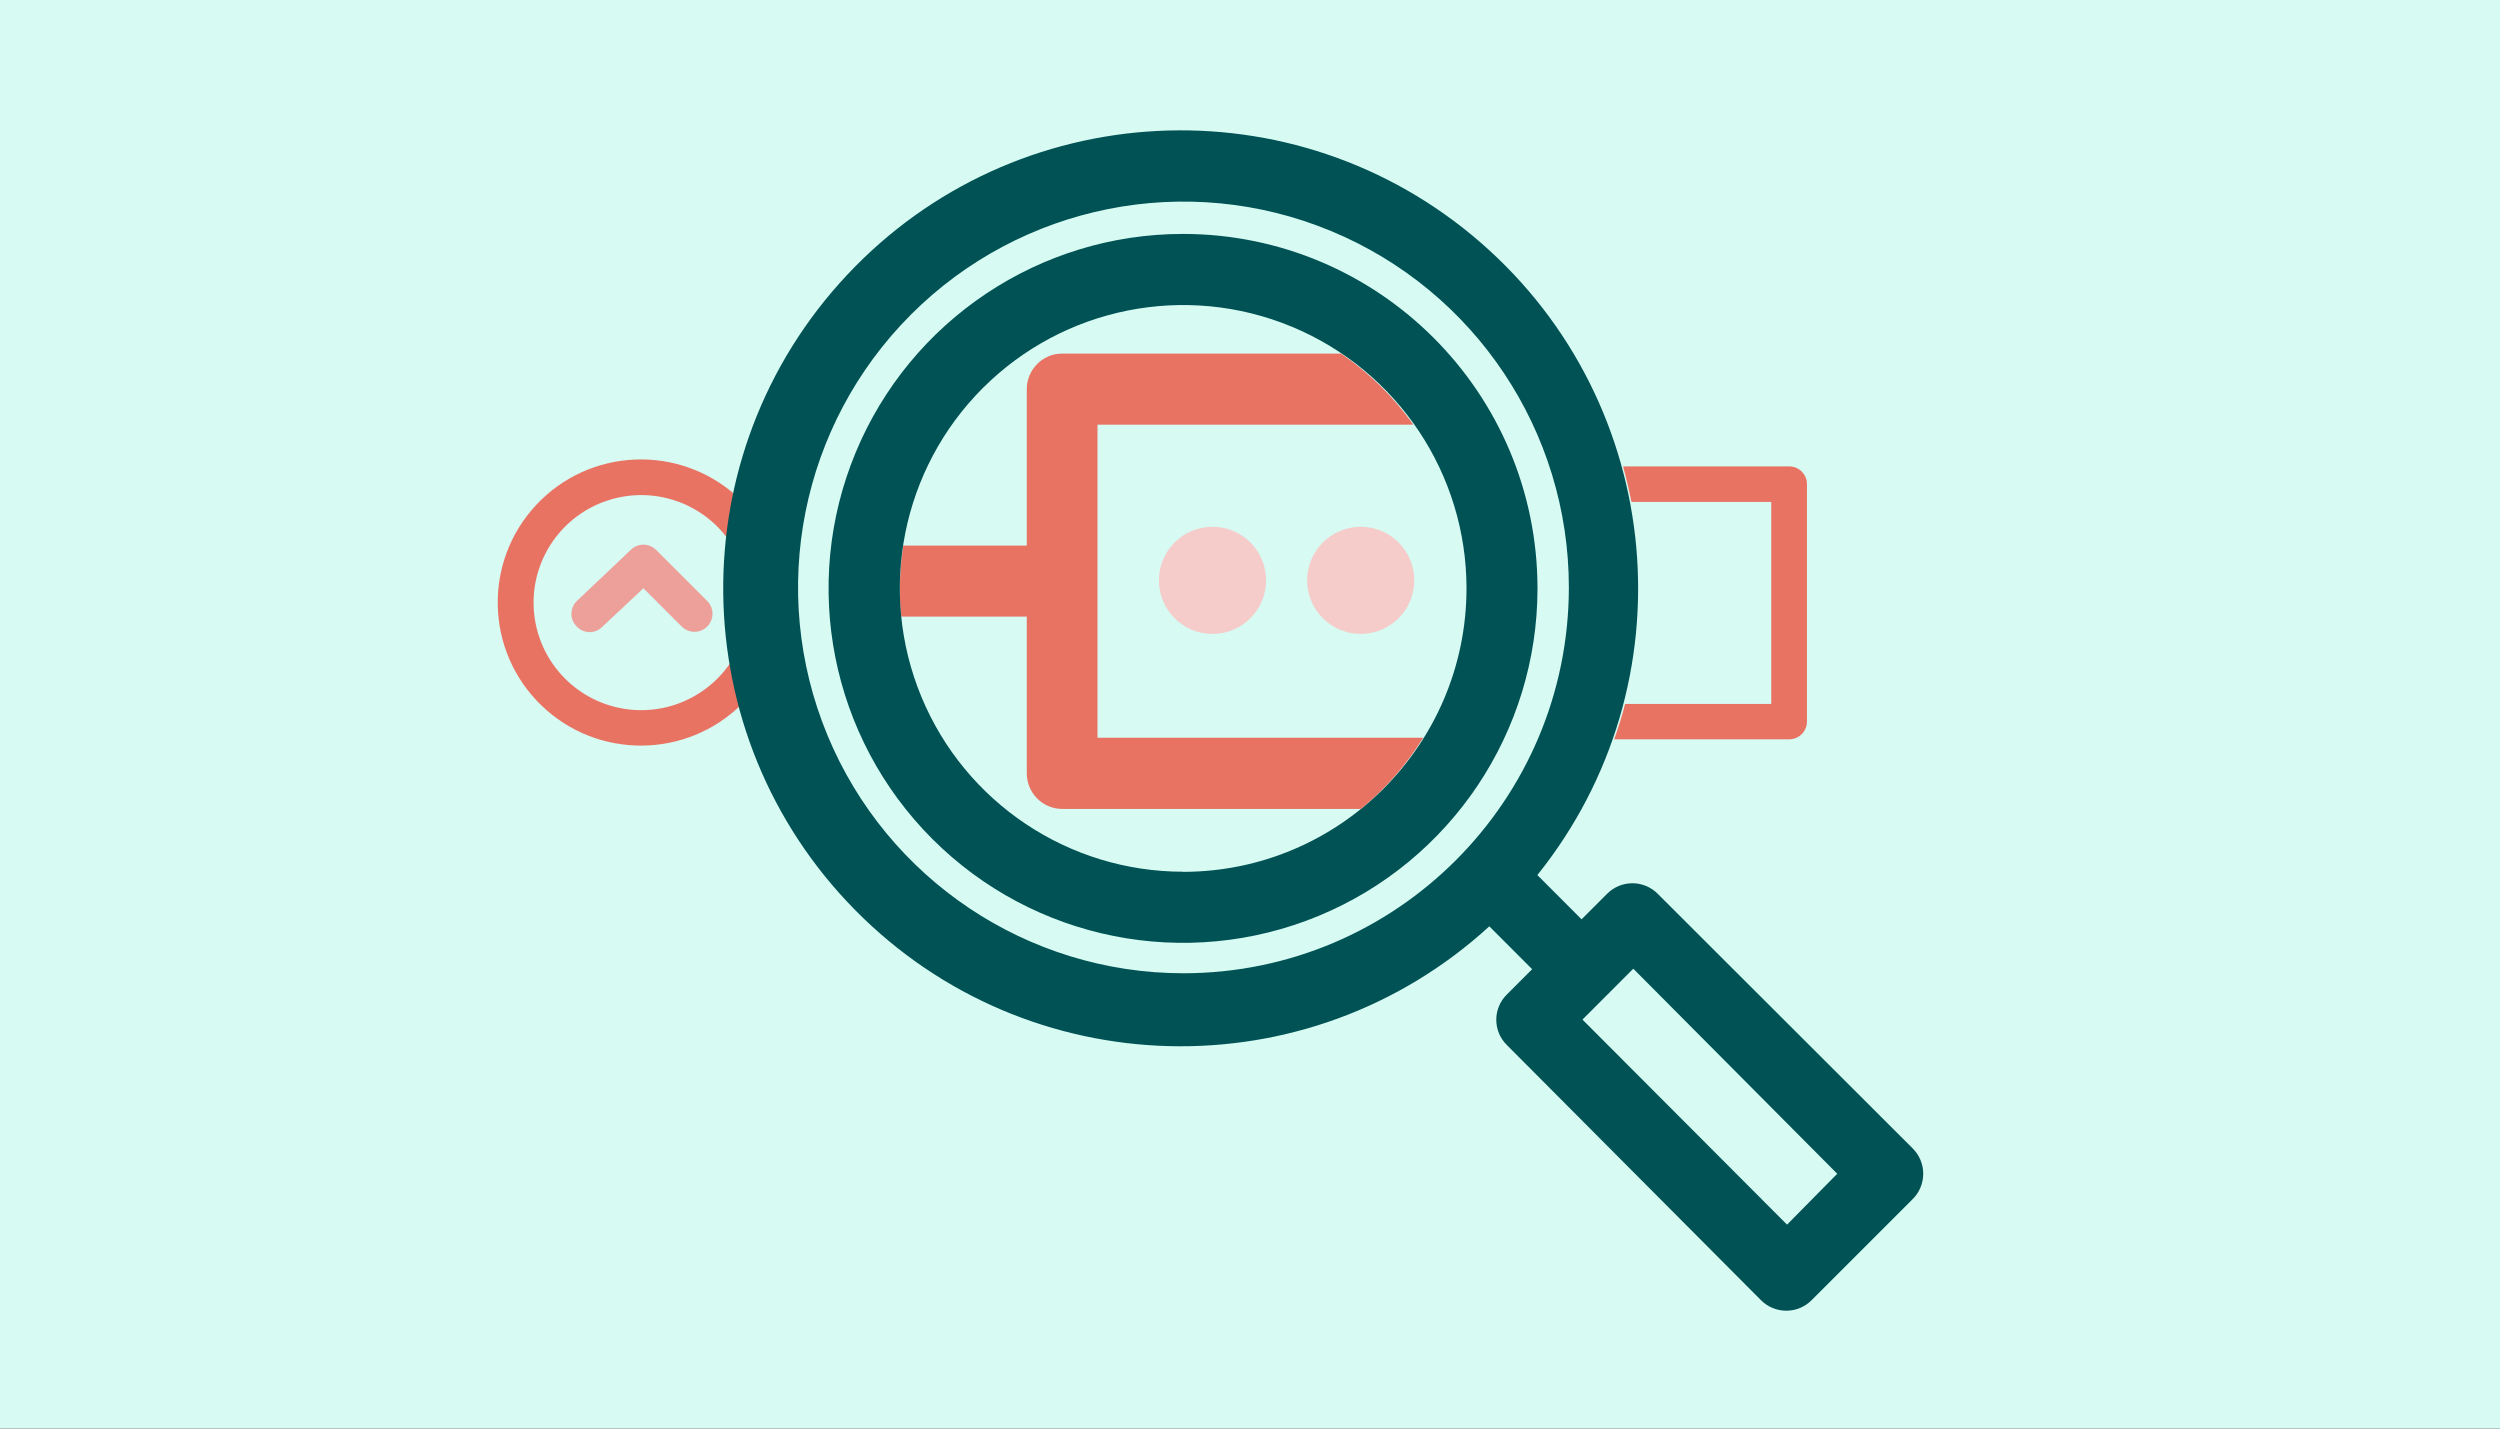 <svg height="800" viewBox="0 0 1400 800" width="1400" xmlns="http://www.w3.org/2000/svg"><rect x="0" y="0" width="1400" height="800" fill="#333333" stroke="none"/><g fill="none" fill-rule="evenodd"><path d="m-27.5-24.5h1482v856h-1482z" fill="#d7faf3" stroke="#979797"/><g transform="translate(278 73)"><path d="m52.149 281c-2.713-.02-5.298-1.157-7.146-3.143-1.921-1.881-3.003-4.455-3.003-7.143s1.082-5.262 3.003-7.143l30.158-28.571c1.882-1.92 4.458-3.001 7.146-3.001 2.689 0 5.265 1.082 7.146 3.001l28.586 28.571c3.947 3.945 3.947 10.341 0 14.285-3.947 3.945-10.346 3.945-14.293 0l-21.439-21.428-23.297 21.856c-1.861 1.739-4.313 2.709-6.861 2.714z" fill="#eda099"/><circle cx="484" cy="252" fill="#f6ccca" r="30"/><circle cx="401" cy="252" fill="#f6ccca" r="30"/><g fill="#e97363" transform="translate(0 184)"><path d="m335.824 68.443c0-10.994-8.921-19.907-19.925-19.907h-88.096c-1.228 7.975-1.847 16.033-1.85 24.102 0 5.261 0 10.522.783 15.641h89.163c5.278.019 10.346-2.063 14.085-5.785 3.739-3.722 5.84-8.778 5.84-14.051z"/><path d="m132.236 112.31c-14.073 22.574-41.3 33.252-66.984 26.27-25.684-6.982-43.743-29.971-44.429-56.557-.685-26.586 16.166-50.473 41.456-58.766 25.291-8.294 53.032.97 68.249 22.791.865-8.499 2.172-16.947 3.914-25.311-32.543-29.137-82.444-26.88-112.219 5.075-29.775 31.955-28.465 81.846 2.948 112.196 31.413 30.351 81.363 29.988 112.331-.814-2.184-8.198-3.942-16.504-5.266-24.884z"/><path d="m723.931 4.172h-93.006c1.779 6.541 3.345 13.153 4.697 19.907h78.276v113.115h-81.834c-1.708 6.754-3.843 13.366-6.12 19.836h97.987c5.474 0 9.923-4.413 9.962-9.882v-133.023c0-5.497-4.46-9.954-9.962-9.954z"/></g><path d="m384.574 58c-80.291-.029-152.692 48.315-183.438 122.486-30.746 74.171-13.781 159.56 42.983 216.344 56.764 56.785 142.147 73.78 216.329 43.061 74.182-30.719 122.552-103.103 122.552-183.394-.078-109.567-88.859-198.379-198.426-198.497zm0 357.167c-64.182-0-122.044-38.666-146.598-97.966-24.555-59.3-10.967-127.552 34.427-172.925 45.394-45.374 113.652-58.931 172.941-34.35 59.289 24.581 97.929 82.46 97.9 146.642-.118 87.582-71.088 158.552-158.67 158.67z" fill="#005254" fill-rule="nonzero"/><path d="m793.05 570.056-142.674-142.477c-3.757-3.811-8.883-5.957-14.232-5.957s-10.475 2.145-14.232 5.957l-14.232 14.248-24.763-24.791c86.189-107.45 72.149-263.88-31.793-354.228-103.942-90.347-260.623-82.309-354.795 18.203-94.172 100.511-92.164 257.559 4.546 355.626 96.71 98.066 253.545 102.089 355.144 9.108l23.981 24.007-14.232 14.248c-3.75 3.719-5.86 8.785-5.86 14.07s2.11 10.35 5.86 14.07l142.319 142.904c3.757 3.811 8.883 5.957 14.232 5.957 5.349 0 10.475-2.145 14.232-5.957l56.501-56.492c3.807-3.761 5.95-8.893 5.95-14.248s-2.143-10.486-5.95-14.248zm-408.241-98.024c-87.307.029-166.031-52.603-199.455-133.348s-14.963-173.696 46.772-235.499c61.735-61.804 154.583-80.285 235.238-46.824 80.655 33.461 133.229 112.273 133.2 199.676-.118 119.242-96.646 215.877-215.755 215.995zm337.936 140.767-114.567-114.836 28.464-28.495 114.211 114.836z" fill="#005254" fill-rule="nonzero"/><g fill="#e97363"><path d="m519 340.123h-182.41v-175.317h176.876c-11.046-15.574-24.763-29.053-40.512-39.806h-156.088c-10.972 0-19.866 8.927-19.866 19.939v215.123c0 11.012 8.894 19.939 19.866 19.939h167.227c13.764-11.252 25.561-24.729 34.907-39.877z"/><path d="m545.947 372.439c.802-.882 1.507-1.846 2.105-2.877z"/></g></g></g></svg>
